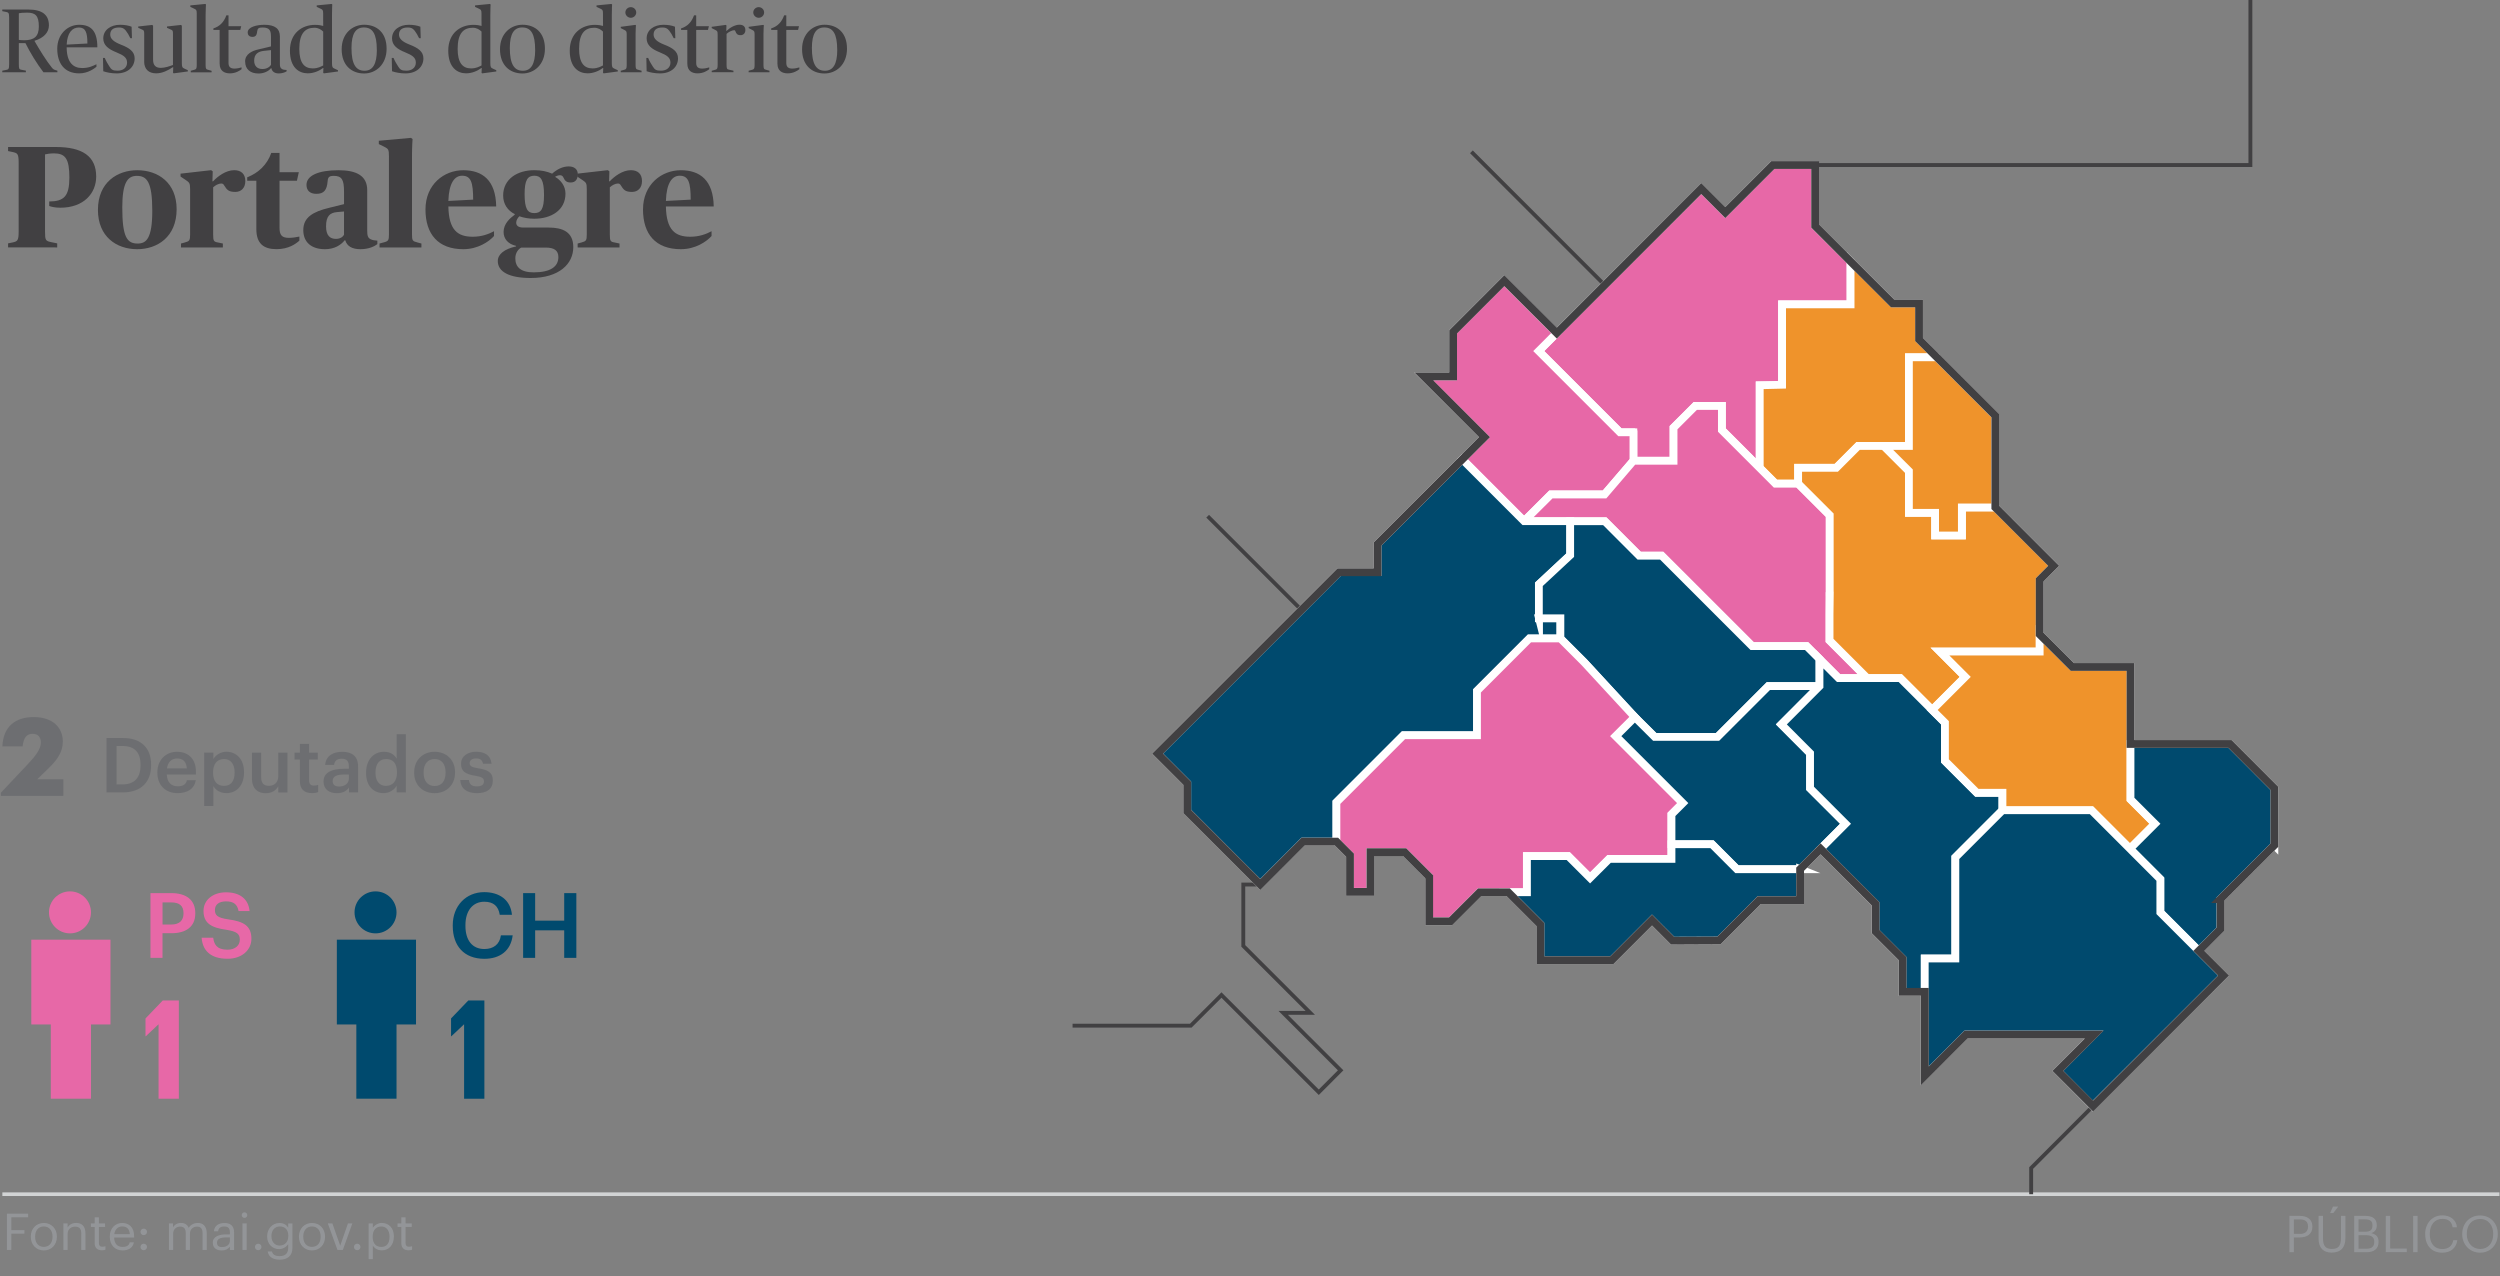 <?xml version="1.0" encoding="UTF-8"?><svg id="vip" xmlns="http://www.w3.org/2000/svg" width="690" height="352.18" viewBox="0 0 690 352.18"><rect x="0" y="0" width="690" height="352.18" fill="#808080" stroke="none"/><defs><style>.cls-1,.cls-2{fill:#004a6e;}.cls-3,.cls-4,.cls-5,.cls-6{fill:none;}.cls-3,.cls-5,.cls-2,.cls-7,.cls-8{stroke-width:2.15px;}.cls-3,.cls-6{stroke:#414042;}.cls-4{stroke:#d1d3d4;}.cls-4,.cls-5,.cls-2,.cls-7,.cls-8{stroke-miterlimit:10;}.cls-5,.cls-2,.cls-7,.cls-8{stroke:#fff;}.cls-6{stroke-width:1.07px;}.cls-9{fill:#939598;}.cls-7{fill:#ef932b;}.cls-10,.cls-8{fill:#e768a7;}.cls-11{fill:#6d6e71;}.cls-12{fill:#414042;}</style></defs><path class="cls-12" d="M.63,19.51l1.12-.22c.57-.1.77-.25.77-1.5V4.81c0-1.25-.2-1.37-.77-1.5l-1.12-.23v-.45h7.15c3.95,0,5.72,1.5,5.72,4.4,0,1.85-1.37,3.45-3.97,4.22v.08c1.32,2.32,3.32,5.55,4.77,7.32.27.35.55.58,1.02.7l.52.15v.45h-3.85c-1.82-2.4-3.65-5.37-4.97-8.05h-1.82v5.87c0,1.25.1,1.38.77,1.5l1.17.22v.45H.63v-.45ZM10.72,7.29c0-3.05-1.02-3.8-3.27-3.8-1.07,0-1.82.08-2.25.17v7.35s.72.1,1.42.1c2.9,0,4.1-1.1,4.1-3.82Z"/><path class="cls-12" d="M15.8,13.46c0-4,2.82-6.62,6.07-6.62s5,1.7,5,6.22h-8.47c.02,4.12,1.75,5.72,4.27,5.72,1.87,0,3.02-.6,3.95-1.05v.7c-.67.55-2.4,1.82-4.75,1.82-4.07,0-6.07-2.75-6.07-6.8ZM18.4,12.31l5.72-.3c0-3-.48-4.42-2.35-4.42s-3.2,1.47-3.37,4.72Z"/><path class="cls-12" d="M28.5,19.66l-.08-3.67h.5c.4.97.8,1.6,1.3,2.4.52.85.95,1.12,2.25,1.12,1.5,0,2.6-.85,2.6-2.22s-.92-2.02-2.95-2.85c-2.12-.85-3.62-1.9-3.62-3.85,0-2.32,2.05-3.75,4.62-3.75,1.35,0,2.35.2,3.2.53l.1,3.17h-.45c-.4-.85-.77-1.47-1.25-2.1-.6-.75-1.15-.85-1.9-.85-1.62,0-2.4.72-2.4,1.95,0,1.12.88,1.97,2.92,2.77,2.32.9,3.82,1.88,3.82,3.8,0,2.35-1.87,4.15-4.95,4.15-1.4,0-2.72-.25-3.72-.6Z"/><path class="cls-12" d="M39.8,16.98v-7.65c0-.92-.1-.95-.65-1.2l-1-.45v-.37l3.85-.43.25.2v9.4c0,1.45.65,2.25,2.12,2.25,1.2,0,2.47-.47,3.37-.8v-8.6c0-.92-.08-.95-.65-1.2l-1-.45v-.37l3.85-.43.25.2v10.32c0,1.12.15,1.28.73,1.55l.92.42v.35l-3.9.52-.18-.15.05-1.55h-.1c-1.3.88-2.9,1.7-4.6,1.7-2.07,0-3.32-1.15-3.32-3.27Z"/><path class="cls-12" d="M52.65,19.53l1-.28c.48-.12.65-.32.65-1.3V3.71c0-1-.17-1.05-.72-1.32l-1.05-.5v-.4l4.15-.4.17.15s-.1,1.3-.1,2.97v13.75c0,1.05.15,1.17.65,1.3l1,.28v.42h-5.75v-.42Z"/><path class="cls-12" d="M60.62,17.63v-9.37h-1.72v-.42c1.67-.52,2.9-1.7,3.57-3.6h.6v3h3.5l-.25,1.02h-3.25v9.12c0,1.07.52,1.55,1.65,1.55.72,0,1.45-.18,1.95-.33v.5c-.45.35-1.57,1.15-3.22,1.15-1.55,0-2.82-.72-2.82-2.62Z"/><path class="cls-12" d="M67.65,16.96c0-2.05,1.95-2.92,3.57-3.3l3.57-.85v-2.57c0-1.67-.25-2.65-2.32-2.65-1.07,0-1.37.25-1.47.97-.12.9-.25,1.62-1.32,1.62-.95,0-1.32-.6-1.32-1.22,0-1.55,2.57-2.12,4.62-2.12,2.95,0,4.27,1.1,4.27,3.25v7.7c0,.65.17,1.05.65,1.3.27.15.67.2,1.2.23v.37c-.38.28-1.3.58-2.15.58-1.25,0-1.9-.62-2.05-1.45h-.12c-.6.82-1.97,1.47-3.4,1.47-2.3,0-3.72-1.17-3.72-3.32ZM74.8,17.88v-4.05l-1.9.2c-1.62.17-2.75.85-2.75,2.72,0,1.45.85,2.3,2.27,2.3,1.17,0,2.02-.55,2.37-1.17Z"/><path class="cls-12" d="M80.02,13.98c0-4.87,3.37-7.12,6.92-7.12,1.02,0,1.77.15,2.27.3,0,0-.02-1-.02-1.9v-1.55c0-1-.18-1.05-.73-1.32l-1.05-.5v-.4l4.12-.4.18.15s-.08,1.05-.08,2.97v13.2c0,1.12.15,1.28.73,1.55l.92.42v.35l-3.9.52-.17-.15.05-1.33h-.1c-1.05.8-2.6,1.47-4.22,1.47-2.37,0-4.92-1.52-4.92-6.27ZM89.2,18.06v-9.35c-.55-.53-1.3-1.05-2.42-1.05-2.57,0-4.17,1.55-4.17,5.82,0,3.8,1.32,5.4,3.7,5.4,1.5,0,2.32-.55,2.9-.82Z"/><path class="cls-12" d="M94.3,13.58c0-4.37,3-6.75,6.2-6.75,3.5,0,6.2,2.17,6.2,6.6s-3,6.85-6.2,6.85c-3.5,0-6.2-2.27-6.2-6.7ZM104,13.78c0-4.47-1.17-6.2-3.57-6.2-2.22,0-3.42,1.67-3.42,5.65,0,4.47,1.2,6.3,3.6,6.3,2.22,0,3.4-1.77,3.4-5.75Z"/><path class="cls-12" d="M108.2,19.66l-.08-3.67h.5c.4.97.8,1.6,1.3,2.4.52.85.95,1.12,2.25,1.12,1.5,0,2.6-.85,2.6-2.22s-.92-2.02-2.95-2.85c-2.12-.85-3.62-1.9-3.62-3.85,0-2.32,2.05-3.75,4.62-3.75,1.35,0,2.35.2,3.2.53l.1,3.17h-.45c-.4-.85-.77-1.47-1.25-2.1-.6-.75-1.15-.85-1.9-.85-1.62,0-2.4.72-2.4,1.95,0,1.12.88,1.97,2.92,2.77,2.32.9,3.82,1.88,3.82,3.8,0,2.35-1.87,4.15-4.95,4.15-1.4,0-2.72-.25-3.72-.6Z"/><path class="cls-12" d="M123.72,13.98c0-4.87,3.37-7.12,6.92-7.12,1.02,0,1.77.15,2.27.3,0,0-.02-1-.02-1.9v-1.55c0-1-.18-1.05-.73-1.32l-1.05-.5v-.4l4.12-.4.18.15s-.08,1.05-.08,2.97v13.2c0,1.12.15,1.28.73,1.55l.92.42v.35l-3.9.52-.17-.15.05-1.33h-.1c-1.05.8-2.6,1.47-4.22,1.47-2.37,0-4.92-1.52-4.92-6.27ZM132.9,18.06v-9.35c-.55-.53-1.3-1.05-2.42-1.05-2.57,0-4.17,1.55-4.17,5.82,0,3.8,1.32,5.4,3.7,5.4,1.5,0,2.32-.55,2.9-.82Z"/><path class="cls-12" d="M138,13.58c0-4.37,3-6.75,6.2-6.75,3.5,0,6.2,2.17,6.2,6.6s-3,6.85-6.2,6.85c-3.5,0-6.2-2.27-6.2-6.7ZM147.7,13.78c0-4.47-1.17-6.2-3.57-6.2-2.22,0-3.42,1.67-3.42,5.65,0,4.47,1.2,6.3,3.6,6.3,2.22,0,3.4-1.77,3.4-5.75Z"/><path class="cls-12" d="M157.25,13.98c0-4.87,3.37-7.12,6.92-7.12,1.02,0,1.77.15,2.27.3,0,0-.02-1-.02-1.9v-1.55c0-1-.18-1.05-.73-1.32l-1.05-.5v-.4l4.12-.4.18.15s-.08,1.05-.08,2.97v13.2c0,1.12.15,1.28.73,1.55l.92.42v.35l-3.9.52-.17-.15.05-1.33h-.1c-1.05.8-2.6,1.47-4.22,1.47-2.37,0-4.92-1.52-4.92-6.27ZM166.42,18.06v-9.35c-.55-.53-1.3-1.05-2.42-1.05-2.57,0-4.17,1.55-4.17,5.82,0,3.8,1.32,5.4,3.7,5.4,1.5,0,2.32-.55,2.9-.82Z"/><path class="cls-12" d="M171.32,19.53l1-.28c.48-.12.65-.32.65-1.3v-8.37c0-1-.12-1.05-.72-1.35l-.92-.48v-.35l4.02-.53.17.1s-.1,1.07-.1,2.35v8.62c0,1.05.15,1.17.65,1.3l1,.28v.42h-5.75v-.42ZM172.6,3.44c0-.8.67-1.47,1.5-1.47s1.5.67,1.5,1.47-.67,1.47-1.5,1.47-1.5-.7-1.5-1.47Z"/><path class="cls-12" d="M178.47,19.66l-.08-3.67h.5c.4.97.8,1.6,1.3,2.4.52.85.95,1.12,2.25,1.12,1.5,0,2.6-.85,2.6-2.22s-.92-2.02-2.95-2.85c-2.12-.85-3.62-1.9-3.62-3.85,0-2.32,2.05-3.75,4.62-3.75,1.35,0,2.35.2,3.2.53l.1,3.17h-.45c-.4-.85-.77-1.47-1.25-2.1-.6-.75-1.15-.85-1.9-.85-1.62,0-2.4.72-2.4,1.95,0,1.12.88,1.97,2.92,2.77,2.32.9,3.82,1.88,3.82,3.8,0,2.35-1.87,4.15-4.95,4.15-1.4,0-2.72-.25-3.72-.6Z"/><path class="cls-12" d="M189.7,17.63v-9.37h-1.72v-.42c1.67-.52,2.9-1.7,3.57-3.6h.6v3h3.5l-.25,1.02h-3.25v9.12c0,1.07.52,1.55,1.65,1.55.72,0,1.45-.18,1.95-.33v.5c-.45.35-1.57,1.15-3.22,1.15-1.55,0-2.82-.72-2.82-2.62Z"/><path class="cls-12" d="M196.42,19.53l1-.28c.48-.12.65-.32.65-1.3v-8.37c0-1-.12-1.05-.72-1.35l-.92-.48v-.35l3.9-.53.17.15-.05,1.5h.1c.87-.88,2.32-1.7,3.55-1.7,1.02,0,1.62.53,1.62,1.47s-.6,1.42-1.32,1.42c-.9,0-1.17-.42-1.38-.95-.12-.35-.2-.42-.42-.42-.5,0-1.62.52-2.07,1.02v8.57c0,1.05.15,1.2.65,1.3l1.25.28v.42h-6v-.42Z"/><path class="cls-12" d="M206.62,19.53l1-.28c.48-.12.65-.32.65-1.3v-8.37c0-1-.12-1.05-.72-1.35l-.92-.48v-.35l4.02-.53.17.1s-.1,1.07-.1,2.35v8.62c0,1.05.15,1.17.65,1.3l1,.28v.42h-5.75v-.42ZM207.9,3.44c0-.8.67-1.47,1.5-1.47s1.5.67,1.5,1.47-.67,1.47-1.5,1.47-1.5-.7-1.5-1.47Z"/><path class="cls-12" d="M214.57,17.63v-9.37h-1.72v-.42c1.67-.52,2.9-1.7,3.57-3.6h.6v3h3.5l-.25,1.02h-3.25v9.12c0,1.07.52,1.55,1.65,1.55.72,0,1.45-.18,1.95-.33v.5c-.45.35-1.57,1.15-3.22,1.15-1.55,0-2.82-.72-2.82-2.62Z"/><path class="cls-12" d="M221.37,13.58c0-4.37,3-6.75,6.2-6.75,3.5,0,6.2,2.17,6.2,6.6s-3,6.85-6.2,6.85c-3.5,0-6.2-2.27-6.2-6.7ZM231.07,13.78c0-4.47-1.17-6.2-3.57-6.2-2.22,0-3.42,1.67-3.42,5.65,0,4.47,1.2,6.3,3.6,6.3,2.22,0,3.4-1.77,3.4-5.75Z"/><line class="cls-4" x1=".65" y1="329.6" x2="689.85" y2="329.6"/><path class="cls-9" d="M1.91,334.97h5.86v1H3.13v3.54h3.61v.99h-3.61v4.48h-1.22v-10.02Z"/><path class="cls-9" d="M8.5,341.39v-.11c0-2.2,1.53-3.74,3.6-3.74s3.6,1.53,3.6,3.73v.11c0,2.21-1.53,3.74-3.61,3.74s-3.59-1.58-3.59-3.73ZM14.5,341.39v-.1c0-1.69-.94-2.79-2.4-2.79s-2.4,1.09-2.4,2.77v.11c0,1.67.91,2.76,2.4,2.76s2.4-1.11,2.4-2.76Z"/><path class="cls-9" d="M17.5,337.66h1.16v1.16c.34-.69,1.15-1.29,2.35-1.29,1.51,0,2.58.83,2.58,2.96v4.5h-1.16v-4.58c0-1.29-.55-1.86-1.72-1.86-1.08,0-2.05.69-2.05,2v4.44h-1.16v-7.33Z"/><path class="cls-9" d="M26.13,343.15v-4.51h-1.05v-.98h1.05v-1.67h1.16v1.67h1.71v.98h-1.71v4.4c0,.71.32,1.06.91,1.06.36,0,.64-.06.9-.15v.98c-.24.08-.52.15-.99.15-1.33,0-1.98-.78-1.98-1.93Z"/><path class="cls-9" d="M30.3,341.4v-.11c0-2.21,1.42-3.75,3.43-3.75,1.69,0,3.29,1.02,3.29,3.64v.38h-5.52c.06,1.67.85,2.59,2.35,2.59,1.13,0,1.79-.42,1.95-1.27h1.16c-.25,1.47-1.47,2.24-3.12,2.24-2.07,0-3.54-1.46-3.54-3.71ZM35.83,340.62c-.11-1.51-.9-2.12-2.1-2.12s-1.99.81-2.19,2.12h4.29Z"/><path class="cls-9" d="M38.77,340c0-.5.41-.9.9-.9s.9.39.9.9-.41.9-.9.9-.9-.39-.9-.9ZM38.77,344.16c0-.5.41-.9.9-.9s.9.39.9.9-.41.9-.9.9-.9-.39-.9-.9Z"/><path class="cls-9" d="M46.6,337.66h1.16v1.12c.34-.69,1.13-1.25,2.19-1.25.94,0,1.76.39,2.14,1.37.5-.95,1.6-1.37,2.51-1.37,1.32,0,2.47.78,2.47,2.91v4.54h-1.16v-4.62c0-1.29-.55-1.82-1.55-1.82-.95,0-1.93.64-1.93,1.96v4.48h-1.16v-4.62c0-1.29-.55-1.82-1.55-1.82-.95,0-1.93.64-1.93,1.96v4.48h-1.16v-7.33Z"/><path class="cls-9" d="M58.73,342.96c0-1.69,1.79-2.27,3.67-2.27h1.05v-.53c0-1.16-.45-1.65-1.57-1.65-1.01,0-1.57.42-1.68,1.32h-1.16c.15-1.67,1.48-2.28,2.9-2.28s2.67.57,2.67,2.62v4.83h-1.16v-.92c-.55.69-1.21,1.05-2.28,1.05-1.36,0-2.44-.66-2.44-2.16ZM63.45,342.43v-.91h-1.01c-1.47,0-2.55.36-2.55,1.44,0,.76.36,1.23,1.39,1.23,1.23,0,2.17-.63,2.17-1.76Z"/><path class="cls-9" d="M66.71,335.37c0-.42.35-.77.77-.77s.77.35.77.77-.35.77-.77.77-.77-.35-.77-.77ZM66.92,337.66h1.16v7.33h-1.16v-7.33Z"/><path class="cls-9" d="M70.37,344.16c0-.5.41-.9.9-.9s.9.39.9.9-.41.9-.9.9-.9-.39-.9-.9Z"/><path class="cls-9" d="M73.88,345.41h1.19c.17.84.87,1.28,2.12,1.28,1.44,0,2.35-.69,2.35-2.26v-1.06c-.42.71-1.42,1.39-2.48,1.39-1.92,0-3.33-1.46-3.33-3.47v-.1c0-1.99,1.4-3.64,3.42-3.64,1.22,0,1.98.59,2.4,1.3v-1.18h1.16v6.84c-.01,2.13-1.46,3.17-3.5,3.17-2.17,0-3.12-1.02-3.32-2.26ZM79.58,341.19v-.1c0-1.64-.9-2.59-2.33-2.59s-2.33,1.08-2.33,2.62v.11c0,1.6,1.02,2.55,2.25,2.55,1.36,0,2.4-.95,2.4-2.59Z"/><path class="cls-9" d="M82.51,341.39v-.11c0-2.2,1.53-3.74,3.6-3.74s3.6,1.53,3.6,3.73v.11c0,2.21-1.53,3.74-3.61,3.74s-3.59-1.58-3.59-3.73ZM88.5,341.39v-.1c0-1.69-.94-2.79-2.4-2.79s-2.4,1.09-2.4,2.77v.11c0,1.67.91,2.76,2.4,2.76s2.4-1.11,2.4-2.76Z"/><path class="cls-9" d="M90.47,337.66h1.26l2.17,6.15,2.14-6.15h1.21l-2.63,7.33h-1.48l-2.66-7.33Z"/><path class="cls-9" d="M97.69,344.16c0-.5.41-.9.9-.9s.9.39.9.9-.41.9-.9.9-.9-.39-.9-.9Z"/><path class="cls-9" d="M101.74,337.66h1.16v1.23c.42-.71,1.42-1.36,2.48-1.36,1.92,0,3.33,1.4,3.33,3.68v.11c0,2.24-1.32,3.78-3.33,3.78-1.2,0-2.06-.6-2.48-1.33v3.75h-1.16v-9.88ZM107.51,341.39v-.11c0-1.85-1.02-2.77-2.25-2.77-1.36,0-2.4.9-2.4,2.77v.11c0,1.88.98,2.76,2.41,2.76s2.24-.98,2.24-2.76Z"/><path class="cls-9" d="M110.77,343.15v-4.51h-1.05v-.98h1.05v-1.67h1.16v1.67h1.71v.98h-1.71v4.4c0,.71.32,1.06.91,1.06.36,0,.64-.06.9-.15v.98c-.24.08-.52.15-.99.15-1.33,0-1.98-.78-1.98-1.93Z"/><path class="cls-9" d="M631.88,335.58h2.84c1.92,0,3.5.84,3.5,2.93v.06c0,2.13-1.6,2.96-3.5,2.96h-1.62v4.08h-1.22v-10.02ZM634.81,340.56c1.43,0,2.2-.7,2.2-1.99v-.06c0-1.42-.84-1.95-2.2-1.95h-1.71v3.99h1.71Z"/><path class="cls-9" d="M639.93,341.94v-6.36h1.22v6.22c0,2.1.74,2.91,2.41,2.91s2.55-.64,2.55-3.1v-6.04h1.22v6.21c0,2.44-1.22,3.94-3.8,3.94-2.3,0-3.6-1.34-3.6-3.78ZM643.9,333.02h1.46l-1.37,1.78h-.87l.78-1.78Z"/><path class="cls-9" d="M649.76,335.58h3.01c1.86,0,3.22.62,3.22,2.59v.06c0,.91-.36,1.72-1.51,2.12,1.46.35,2,1.09,2,2.4v.06c0,1.89-1.29,2.8-3.29,2.8h-3.43v-10.02ZM652.77,339.96c1.47,0,2.03-.53,2.03-1.76v-.06c0-1.13-.66-1.6-2.06-1.6h-1.79v3.42h1.82ZM653.16,344.65c1.46,0,2.13-.64,2.13-1.86v-.06c0-1.23-.69-1.82-2.3-1.82h-2.04v3.74h2.21Z"/><path class="cls-9" d="M658.47,335.58h1.22v9.02h4.58v.99h-5.8v-10.02Z"/><path class="cls-9" d="M666.03,335.58h1.22v10.02h-1.22v-10.02Z"/><path class="cls-9" d="M669.35,340.66v-.11c0-2.97,1.99-5.11,4.71-5.11,2.09,0,3.85,1.11,4.06,3.28h-1.2c-.25-1.53-1.13-2.31-2.84-2.31-2.07,0-3.46,1.61-3.46,4.13v.11c0,2.55,1.29,4.09,3.45,4.09,1.64,0,2.77-.83,3.03-2.45h1.13c-.35,2.31-1.95,3.45-4.19,3.45-2.9,0-4.68-1.99-4.68-5.07Z"/><path class="cls-9" d="M679.57,340.66v-.11c0-2.84,1.99-5.08,4.93-5.08s4.89,2.24,4.89,5.06v.11c0,2.83-1.95,5.1-4.86,5.1s-4.96-2.27-4.96-5.07ZM688.13,340.61v-.11c0-2.24-1.32-4.06-3.63-4.06s-3.67,1.71-3.67,4.09v.11c0,2.42,1.61,4.08,3.7,4.08,2.23,0,3.6-1.68,3.6-4.1Z"/><path class="cls-11" d="M29.38,203.69h4.56c5.23,0,7.77,2.98,7.77,7.35v.19c0,4.37-2.54,7.47-7.81,7.47h-4.51v-15.01ZM33.81,216.5c3.36,0,4.98-1.93,4.98-5.25v-.17c0-3.23-1.47-5.19-5-5.19h-1.62v10.6h1.64Z"/><path class="cls-11" d="M43.43,213.33v-.17c0-3.4,2.33-5.67,5.46-5.67,2.73,0,5.19,1.62,5.19,5.54v.74h-8.04c.08,2.08,1.13,3.25,3.02,3.25,1.53,0,2.33-.61,2.52-1.68h2.46c-.36,2.31-2.23,3.57-5.04,3.57-3.23,0-5.56-2.12-5.56-5.58ZM51.56,212.07c-.13-1.89-1.09-2.73-2.67-2.73s-2.56,1.03-2.81,2.73h5.48Z"/><path class="cls-11" d="M56.35,207.72h2.54v1.76c.61-1.05,1.97-2,3.59-2,2.75,0,4.87,2.04,4.87,5.58v.17c0,3.53-2.04,5.67-4.87,5.67-1.74,0-3-.86-3.59-1.93v5.48h-2.54v-14.74ZM64.75,213.29v-.17c0-2.44-1.26-3.63-2.92-3.63-1.76,0-3.02,1.2-3.02,3.63v.17c0,2.46,1.2,3.61,3.04,3.61s2.9-1.26,2.9-3.61Z"/><path class="cls-11" d="M69.54,214.76v-7.03h2.54v6.74c0,1.66.69,2.42,2.16,2.42,1.36,0,2.56-.88,2.56-2.62v-6.53h2.54v10.98h-2.54v-1.72c-.55,1.07-1.7,1.93-3.49,1.93-2.16,0-3.78-1.24-3.78-4.16Z"/><path class="cls-11" d="M82.77,215.64v-6h-1.47v-1.91h1.47v-2.42h2.54v2.42h2.41v1.91h-2.41v5.77c0,.97.46,1.41,1.26,1.41.5,0,.88-.06,1.24-.21v2.02c-.4.15-.94.27-1.72.27-2.18,0-3.32-1.18-3.32-3.25Z"/><path class="cls-11" d="M89.3,215.66c0-2.56,2.48-3.48,5.63-3.48h1.36v-.57c0-1.47-.5-2.2-1.99-2.2-1.32,0-1.97.63-2.1,1.72h-2.46c.21-2.56,2.25-3.63,4.7-3.63s4.39,1.01,4.39,4.01v7.2h-2.5v-1.34c-.71.95-1.68,1.55-3.36,1.55-2.02,0-3.67-.97-3.67-3.25ZM96.29,214.86v-1.09h-1.3c-1.93,0-3.17.44-3.17,1.78,0,.92.5,1.53,1.76,1.53,1.55,0,2.71-.82,2.71-2.22Z"/><path class="cls-11" d="M101.04,213.39v-.17c0-3.51,2.08-5.73,4.93-5.73,1.78,0,2.9.82,3.51,1.91v-6.76h2.54v16.06h-2.54v-1.85c-.59,1.09-1.99,2.06-3.61,2.06-2.75,0-4.83-1.95-4.83-5.52ZM109.56,213.27v-.17c0-2.42-1.11-3.61-2.96-3.61s-2.96,1.3-2.96,3.67v.17c0,2.41,1.22,3.57,2.86,3.57,1.76,0,3.07-1.18,3.07-3.63Z"/><path class="cls-11" d="M114.31,213.33v-.17c0-3.4,2.41-5.67,5.65-5.67s5.63,2.25,5.63,5.61v.17c0,3.42-2.41,5.65-5.65,5.65s-5.63-2.25-5.63-5.58ZM122.98,213.29v-.15c0-2.27-1.13-3.65-3.02-3.65s-3.04,1.36-3.04,3.63v.17c0,2.25,1.11,3.65,3.04,3.65s3.02-1.41,3.02-3.65Z"/><path class="cls-11" d="M127.03,215.28h2.39c.13,1.11.69,1.76,2.18,1.76,1.36,0,1.97-.48,1.97-1.41s-.73-1.24-2.35-1.51c-2.9-.46-3.97-1.28-3.97-3.34,0-2.2,2.06-3.3,4.12-3.3,2.25,0,4.03.84,4.3,3.32h-2.35c-.21-1.01-.78-1.47-1.95-1.47-1.09,0-1.74.52-1.74,1.3s.52,1.11,2.27,1.41c2.58.4,4.12,1.03,4.12,3.36s-1.57,3.51-4.39,3.51-4.49-1.3-4.6-3.63Z"/><path class="cls-11" d="M.24,218.79l7.5-7.95c2.13-2.28,3.54-4.11,3.54-5.91,0-1.44-.75-2.4-2.28-2.4s-2.49.93-2.76,3.48H.66c.21-5.37,3.45-8.1,8.64-8.1s8.04,2.82,8.04,6.78c0,2.94-1.65,5.16-4.05,7.47l-3,2.91h7.2v4.59H.24v-.87Z"/><path class="cls-10" d="M41.53,246.5h5.75c4,0,6.62,1.78,6.62,5.52v.1c0,3.77-2.72,5.45-6.55,5.45h-2.5v6.8h-3.32v-17.87ZM47.28,255.17c2.2,0,3.37-1.08,3.37-3.05v-.1c0-2.12-1.25-2.95-3.37-2.95h-2.42v6.1h2.42Z"/><path class="cls-10" d="M55.65,258.82h3.2c.23,1.8.95,3.3,3.97,3.3,1.97,0,3.37-1.1,3.37-2.75s-.82-2.27-3.72-2.75c-4.27-.58-6.3-1.88-6.3-5.22,0-2.92,2.5-5.12,6.22-5.12s6.15,1.75,6.5,5.17h-3.05c-.33-1.88-1.4-2.67-3.45-2.67s-3.07.97-3.07,2.35c0,1.45.6,2.17,3.7,2.62,4.2.57,6.37,1.77,6.37,5.35,0,3.1-2.62,5.52-6.57,5.52-4.87,0-6.92-2.42-7.17-5.8Z"/><path class="cls-10" d="M49.36,276.13v27.12h-5.6v-20.52h-.04l-3.48,3.28h-.08v-4.92l4.76-4.96h4.44Z"/><rect class="cls-10" x="8.64" y="259.35" width="21.85" height="23.4"/><rect class="cls-10" x="14.02" y="278.28" width="11.09" height="24.96"/><path class="cls-10" d="M25.11,251.81c0-3.2-2.59-5.79-5.79-5.79s-5.8,2.59-5.8,5.79,2.6,5.8,5.8,5.8,5.79-2.59,5.79-5.8Z"/><path class="cls-1" d="M124.96,255.55v-.2c0-5.37,3.7-9.12,8.67-9.12,4.1,0,7.27,2.05,7.67,6.25h-3.37c-.38-2.37-1.7-3.6-4.27-3.6-3.15,0-5.2,2.45-5.2,6.45v.2c0,4.02,1.92,6.4,5.22,6.4,2.47,0,4.22-1.25,4.57-3.77h3.25c-.52,4.3-3.57,6.47-7.82,6.47-5.6,0-8.72-3.57-8.72-9.07Z"/><path class="cls-1" d="M144.38,246.5h3.32v7.6h8.02v-7.6h3.35v17.87h-3.35v-7.6h-8.02v7.6h-3.32v-17.87Z"/><path class="cls-1" d="M133.69,276.13v27.12h-5.6v-20.52h-.04l-3.48,3.28h-.08v-4.92l4.76-4.96h4.44Z"/><rect class="cls-1" x="92.97" y="259.35" width="21.85" height="23.4"/><rect class="cls-1" x="98.35" y="278.28" width="11.09" height="24.96"/><path class="cls-1" d="M109.44,251.81c0-3.2-2.59-5.79-5.79-5.79s-5.8,2.59-5.8,5.79,2.6,5.8,5.8,5.8,5.79-2.59,5.79-5.8Z"/><path class="cls-12" d="M2.23,67.17l1.36-.28c1.2-.28,1.56-.48,1.56-2.92v-19.08c0-2.44-.36-2.6-1.44-2.88l-1.48-.32v-1.12h13.16c7.32,0,11.16,2.52,11.16,8.16,0,4.56-3.36,8.6-9.92,8.6-1.56,0-2.64-.32-3.04-.48v-1.24c4.04-.04,5.56-1.4,5.56-6.6s-1.12-6.68-4.24-6.68c-1,0-2.08.16-2.48.28v21.36c0,2.36.2,2.52,1.6,2.84l1.76.36v1.12H2.23v-1.12Z"/><path class="cls-12" d="M27.03,57.94c0-7.68,5.44-10.96,10.84-10.96,5.8,0,10.88,3.48,10.88,10.76,0,7.68-5.36,11.04-10.88,11.04-5.8,0-10.84-3.52-10.84-10.84ZM42.03,58.14c0-8.08-1.56-9.6-4.28-9.6-2.52,0-4,1.84-4,8.72,0,8.2,1.32,9.96,4.24,9.96,2.4,0,4.04-1.4,4.04-9.08Z"/><path class="cls-12" d="M49.95,67.21l1.04-.28c1.32-.36,1.48-.56,1.48-2.28v-12.44c0-1.72-.2-1.84-1.32-2.6l-1.32-.88v-.8l8.44-.96.44.32-.08,2.76h.16c1.24-1.32,3.52-3.08,5.84-3.08,1.92,0,3.08,1.04,3.08,3s-1.2,3-2.76,3c-1.84,0-2.32-.56-3.08-1.8-.24-.44-.48-.52-.84-.52-.72,0-1.64.52-2.2,1.04v12.96c0,1.88.16,2.08,1.36,2.28l1.32.28v1.08h-11.56v-1.08Z"/><path class="cls-12" d="M70.75,63.25v-13.36h-2.52v-.96c3.12-1.2,5.52-3.52,6.64-6.72h2.28v5.32h5.32l-.52,2.36h-4.8v12.96c0,2,.6,2.8,2.6,2.8.96,0,2.16-.2,2.88-.36v1.12c-.96.88-2.96,2.36-6.32,2.36-3.6,0-5.56-1.6-5.56-5.52Z"/><path class="cls-12" d="M83.71,63.5c0-3.52,2.68-5.08,7.2-6.16l4.04-1v-3.48c0-3.32-.64-4.32-2.84-4.32-1.2,0-1.6.32-1.68,1.44-.2,2.52-1.04,3.52-3.12,3.52-1.76,0-2.72-.92-2.72-2.48,0-2.56,3.28-4.04,8.84-4.04,5,0,7.92,1.56,7.92,5.48v11.08c0,1.48.16,2.08.92,2.48.52.28,1.32.36,1.88.4v.96c-.76.6-2.36,1.4-4.68,1.4s-3.72-.88-4.16-2.44h-.2c-1,1.28-2.8,2.44-5.4,2.44-3.76,0-6-1.92-6-5.28ZM94.95,64.77v-6.4l-1.84.16c-2.04.16-3.12,1.08-3.12,3.96,0,2.6,1.16,3.44,2.72,3.44,1.12,0,1.88-.48,2.24-1.16Z"/><path class="cls-12" d="M104.75,67.21l1.04-.28c1.4-.36,1.56-.56,1.56-2.28v-21.44c0-1.96-.16-2.12-1.32-2.72l-1.48-.72v-.92l8.88-.8.44.32s-.16,2-.16,4.68v21.6c0,1.8.16,1.92,1.56,2.28l1.04.28v1.08h-11.56v-1.08Z"/><path class="cls-12" d="M117.43,57.82c0-6.96,5.16-10.84,10.44-10.84s8.96,2.76,9.08,10h-13.2c.12,6.56,2.6,8.36,6.72,8.36,2.48,0,4.36-.72,5.88-1.52v1.32c-1.4,1.56-4.44,3.64-8.48,3.64-6.96,0-10.44-4.16-10.44-10.96ZM123.75,55.46l6.84-.36c0-4.84-.64-6.6-3.04-6.6-2.04,0-3.64,1.92-3.8,6.96Z"/><path class="cls-12" d="M137.39,72.05c0-1.88,1.8-3.32,5.04-4.04v-.16c-2.2-.48-3.44-1.92-3.44-3.84,0-2.24,1.76-3.8,3.08-4.76v-.16c-1.92-.96-3.2-2.72-3.2-5.12,0-4.56,3.92-7,8.6-7,1.92,0,3.44.32,4.92.96,1.24-1.12,2.84-2,4.56-2,1.48,0,2.52.72,2.52,2.16,0,1.24-.52,2.28-1.96,2.28-1.24,0-1.64-.56-2.04-1.44-.36-.76-1.24-.68-2.2-.2v.12c1.56.92,2.8,2.52,2.8,4.6,0,4.56-3.92,6.92-8.6,6.92-1.48,0-2.92-.24-4.12-.68-.4.36-.88,1.08-.88,1.76,0,.8.56,1.36,2,1.36h7c3.8,0,6.76,1.2,6.76,5.4,0,4.6-3.88,8.52-11.76,8.52-5.92,0-9.08-1.72-9.08-4.68ZM154.11,70.97c0-1.76-1.04-2.64-3.52-2.64h-6.72c-.72.36-1.64,1.36-1.64,2.96,0,2.36,1.4,3.88,5.08,3.88,4.64,0,6.8-1.6,6.8-4.2ZM150.15,53.86c0-4.16-.84-5.36-2.68-5.36s-2.68,1.2-2.68,5.04c0,4.16.84,5.28,2.68,5.28s2.68-1.12,2.68-4.96Z"/><path class="cls-12" d="M159.43,67.21l1.04-.28c1.32-.36,1.48-.56,1.48-2.28v-12.44c0-1.72-.2-1.84-1.32-2.6l-1.32-.88v-.8l8.44-.96.44.32-.08,2.76h.16c1.24-1.32,3.52-3.08,5.84-3.08,1.92,0,3.08,1.04,3.08,3s-1.2,3-2.76,3c-1.84,0-2.32-.56-3.08-1.8-.24-.44-.48-.52-.84-.52-.72,0-1.64.52-2.2,1.04v12.96c0,1.88.16,2.08,1.36,2.28l1.32.28v1.08h-11.56v-1.08Z"/><path class="cls-12" d="M177.47,57.82c0-6.96,5.16-10.84,10.44-10.84s8.96,2.76,9.08,10h-13.2c.12,6.56,2.6,8.36,6.72,8.36,2.48,0,4.36-.72,5.88-1.52v1.32c-1.4,1.56-4.44,3.64-8.48,3.64-6.96,0-10.44-4.16-10.44-10.96ZM183.79,55.46l6.84-.36c0-4.84-.64-6.6-3.04-6.6-2.04,0-3.64,1.92-3.8,6.96Z"/><polyline class="cls-6" points="296.03 283.08 328.66 283.08 337.13 274.63 363.98 301.46 370.02 295.41 354.16 279.55 361.64 279.55 343.15 261.07 343.15 244.13 347.84 244.13 359.66 232.29 368.87 232.29 372.6 236.02 372.6 246.16 378.24 246.16 378.24 235.2 387.67 235.2 394.46 242 394.46 254.27 400.38 254.27 408.38 246.28 416.28 246.28 425.15 255.15 425.15 265.01 444.88 265.01 455.96 253.93 461.66 259.64 474.42 259.58 485.54 248.44 496.83 248.44 496.83 239.9 502.47 234.27 517.66 249.44 517.66 257.11 525.11 264.56 525.11 273.75 531.26 273.75 531.26 296.94 542.64 285.54 578.01 285.54 567.98 295.57 577.69 305.27 560.6 322.38 560.6 329.6"/><polyline class="cls-6" points="621.11 -1.17 621.11 45.55 558.66 45.55 506.39 45.55 489.3 45.55 476.18 58.66 469.55 52.03 442.9 78.68 432.27 68.05 406.11 41.9"/><line class="cls-6" x1="359.16" y1="168.32" x2="333.31" y2="142.48"/><path class="cls-8" d="M510.74,72.16v11.84h-18.91v22.36h-6.17v22.76l-10.42-10.44v-6.65h-7.34l-6,5.99v9.13h-11.09v-7.83h-3.69l-22.44-22.43,44.87-44.84,6.62,6.63,13.1-13.12h11.69v16.83l9.78,9.77Z"/><path class="cls-7" d="M534.59,98.61h-7.72v24.46h-14.03l-6.04,6.04h-10.51v4.35h-6.26l-4.34-4.35v-22.77l6.17-.15v-22.19h18.9v-11.85l11.6,11.59h7.31v9.94l4.93,4.94Z"/><path class="cls-8" d="M450.83,119.33v7.83l-7.97,9.28h-14.8l-7.41,7.39-17.06-17.08,6.12-6.1-16.8-16.76h8.12v-12.28l14.14-14.14,14.47,14.47-4.95,4.95,22.42,22.43h3.71Z"/><path class="cls-8" d="M504.94,163.91v12.84l10.39,10.41h-7.87l-8.84-8.84h-15.01l-24.97-24.96h-6.21l-9.5-9.5h-22.29l7.41-7.38h14.8l7.96-9.3h11.09v-9.13l6-6h7.34v6.66l14.79,14.79h6.24l8.72,8.72v21.72h-.05v-.03Z"/><path class="cls-7" d="M505.01,163.91v-21.73l-8.72-8.71v-4.35h10.53l6.03-6.04h7.08l6.95,6.94v11.52h7.24v6.25h7.39v-7.74h9.21l16.1,16.11-3.86,3.88v19.79h-27.53l6.96,6.99-9.11,9.14-8.8-8.8h-9.13l-10.39-10.4v-7.28l.07-5.56Z"/><path class="cls-7" d="M550.68,114.73v25.32h-9.21v7.74h-7.38v-6.25h-7.23v-11.52l-6.95-6.94h6.95v-24.47h7.72l16.1,16.11Z"/><path class="cls-2" d="M424.77,170.64h5.92v5.58h-8.55l-14.47,14.47v12.25h-20.31l-18.49,18.5v10.83h-9.22l-11.82,11.84-20.15-20.16v-7.78l-8.18-8.18,50.08-50.08h10.63v-7.78l23.36-23.37,17.07,17.08h12.75v9.36l-8.62,8.04v9.41Z"/><path class="cls-2" d="M502.19,181.89v7.48h-14.13l-14.03,14.03h-17.34l-5.48-5.46-14-15.17-6.54-6.54v-5.58h-5.94v-9.38l8.64-8.04v-9.36h9.55l9.49,9.5h6.21l24.97,24.96h15.03l3.57,3.56Z"/><path class="cls-8" d="M464.44,221.65l-3.13,3.13v12.27h-17.2l-5.27,5.25-6.02-6.02h-11.41v9.97h-13.05l-8,8.01h-5.93v-12.28l-6.79-6.81h-9.43v10.97h-5.64v-10.15l-3.72-3.73v-10.83l18.5-18.5h20.3v-12.25l14.47-14.47h8.55l6.54,6.54,14,15.17-5.25,5.24,18.47,18.48Z"/><path class="cls-2" d="M502.47,234.27h0l-5.64,5.63h-17.42l-6.91-6.9h-11.17v-8.22l3.13-3.13-18.49-18.48,5.25-5.24,5.49,5.46h17.33l14.03-14.03h14.13l-10.53,10.56,7.92,7.95v9.7l9.8,9.77-6.91,6.92Z"/><path class="cls-2" d="M496.83,239.9v8.54h-11.29l-11.12,11.14-12.77.05-5.7-5.7-11.07,11.08h-19.73v-9.88l-8.87-8.87h5.16v-9.97h11.4l6.02,6.02,5.27-5.25h17.2v-4.05h11.18l6.89,6.9h17.45Z"/><path class="cls-2" d="M552.66,223.64l-12.99,13v27.92h-8.44v9.2h-6.14v-9.2l-7.46-7.45v-7.67l-15.16-15.16,6.89-6.92-9.78-9.77v-9.7l-7.93-7.95,10.53-10.56v-7.48l5.27,5.26h17.02l12.34,12.33v10.53l8.8,8.8h7.06v4.83Z"/><path class="cls-7" d="M587.86,234.25l-10.6-10.6h-24.58v-4.85h-7.07l-4.68-4.68-4.12-4.11v-10.53l-3.54-3.52,9.14-9.14-6.99-6.99h27.53v-4.74l9.01,8.99h16.07v36.53l6.73,6.73-6.9,6.9Z"/><path class="cls-2" d="M627.72,233.28l-14.88,14.88v8.29l-5.99,6-10.6-10.6v-9.2l-8.39-8.39,6.9-6.9-6.74-6.73v-15.29h27.48l12.23,12.25v15.7h0Z"/><polygon class="cls-1" points="613.68 269.26 577.62 305.27 567.97 295.57 577.97 285.53 542.64 285.53 531.23 296.94 531.23 264.54 539.68 264.54 539.68 236.64 552.69 223.63 577.24 223.63 596.25 242.65 596.25 251.83 606.85 262.43 613.68 269.26"/><polygon class="cls-5" points="577.62 305.27 567.97 295.57 577.97 285.53 542.64 285.53 531.23 296.94 531.23 264.54 539.68 264.54 539.68 236.64 552.69 223.63 577.24 223.63 596.25 242.65 596.25 251.83 606.85 262.43 613.68 269.26 577.62 305.27"/><polygon class="cls-3" points="612.84 248.16 627.72 233.28 627.72 217.58 615.48 205.33 588.02 205.33 588.02 204.83 588.02 184.08 571.96 184.08 562.95 175.09 562.95 160.04 566.81 156.16 550.71 140.05 550.71 114.73 534.59 98.61 529.66 93.69 529.66 83.74 522.35 83.74 510.75 72.16 500.98 62.38 500.98 45.55 489.3 45.55 476.18 58.67 469.55 52.04 429.68 91.93 415.19 77.46 401.06 91.6 401.06 103.89 392.96 103.89 409.72 120.65 403.6 126.76 380.22 150.14 380.22 157.93 369.59 157.93 319.5 208 327.68 216.18 327.68 223.97 347.84 244.13 359.66 232.29 368.87 232.29 372.6 236.02 372.6 246.16 378.24 246.16 378.24 235.2 387.67 235.2 394.46 242 394.46 254.27 400.38 254.27 408.38 246.28 416.28 246.28 425.15 255.15 425.15 265.01 444.88 265.01 455.96 253.93 461.66 259.64 474.42 259.58 485.54 248.44 496.83 248.44 496.83 239.9 502.47 234.27 502.47 234.27 517.66 249.44 517.66 257.11 525.11 264.56 525.11 273.75 531.26 273.75 531.26 296.94 542.64 285.54 578.01 285.54 567.98 295.57 577.69 305.27 613.7 269.25 606.88 262.44 612.87 256.44 612.87 248.16 612.84 248.16"/></svg>